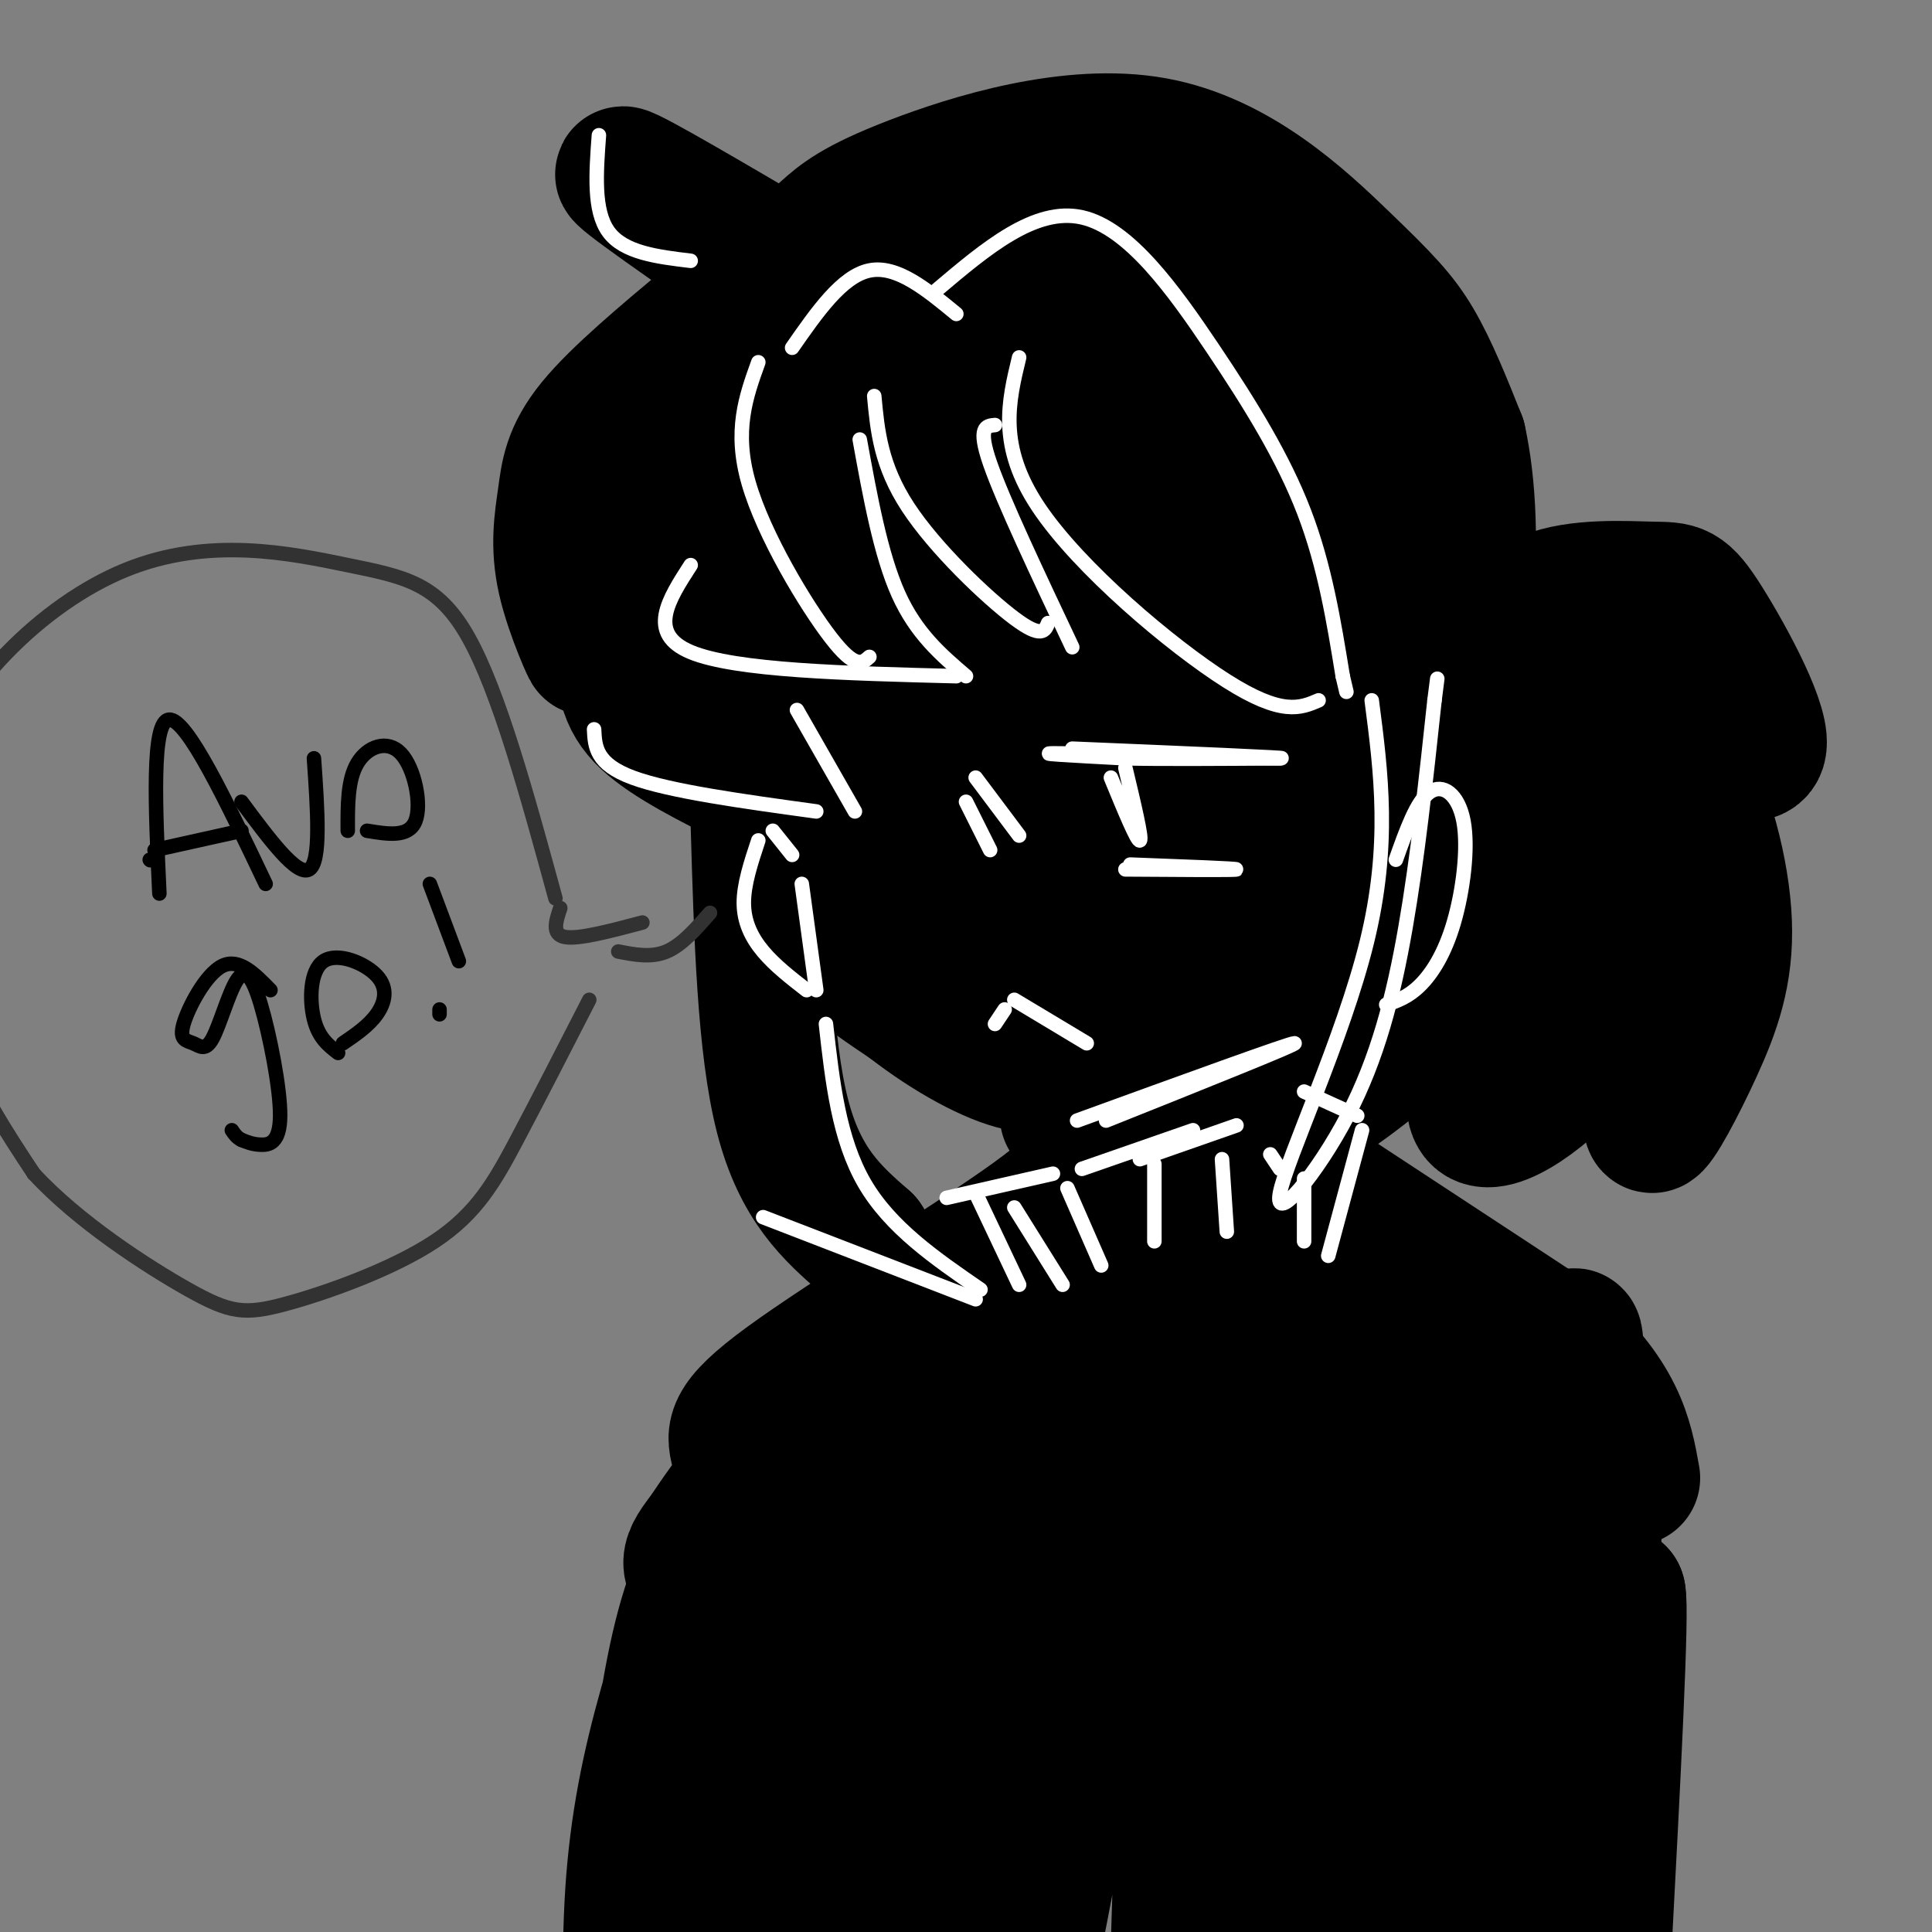 <svg viewBox='0 0 400 400' version='1.1' xmlns='http://www.w3.org/2000/svg' xmlns:xlink='http://www.w3.org/1999/xlink'><rect x="0" y="0" width="400" height="400" fill="#808080" stroke="none"/><g fill='none' stroke='rgb(0,0,0)' stroke-width='20' stroke-linecap='round' stroke-linejoin='round'><path d='M153,57c-3.578,3.933 -7.156,7.867 -11,15c-3.844,7.133 -7.956,17.467 -7,29c0.956,11.533 6.978,24.267 13,37'/><path d='M148,138c-0.250,1.155 -7.375,-14.458 -11,-24c-3.625,-9.542 -3.750,-13.012 -1,-21c2.750,-7.988 8.375,-20.494 14,-33'/><path d='M155,149c0.917,14.333 1.833,28.667 7,39c5.167,10.333 14.583,16.667 24,23'/><path d='M186,211c8.489,6.600 17.711,11.600 24,13c6.289,1.400 9.644,-0.800 13,-3'/><path d='M225,223c0.000,0.000 35.000,-26.000 35,-26'/></g>
<g fill='none' stroke='rgb(0,0,0)' stroke-width='28' stroke-linecap='round' stroke-linejoin='round'><path d='M265,177c-0.588,-4.394 -1.177,-8.789 0,-14c1.177,-5.211 4.119,-11.239 6,-14c1.881,-2.761 2.700,-2.256 4,0c1.300,2.256 3.081,6.261 2,12c-1.081,5.739 -5.023,13.211 -9,19c-3.977,5.789 -7.988,9.894 -12,14'/><path d='M256,194c-2.000,2.333 -1.000,1.167 0,0'/><path d='M251,198c-9.581,5.930 -19.161,11.860 -30,13c-10.839,1.140 -22.936,-2.509 -32,-12c-9.064,-9.491 -15.094,-24.825 -18,-38c-2.906,-13.175 -2.687,-24.193 -2,-34c0.687,-9.807 1.844,-18.404 3,-27'/><path d='M172,100c0.500,-7.167 0.250,-11.583 0,-16'/><path d='M156,69c-3.418,6.998 -6.836,13.997 1,43c7.836,29.003 26.925,80.011 30,78c3.075,-2.011 -9.864,-57.041 -15,-86c-5.136,-28.959 -2.467,-31.845 0,-28c2.467,3.845 4.734,14.423 7,25'/><path d='M179,101c8.048,33.595 24.667,105.083 26,102c1.333,-3.083 -12.619,-80.738 -14,-96c-1.381,-15.262 9.810,31.869 21,79'/><path d='M212,186c4.442,22.049 5.046,37.673 5,12c-0.046,-25.673 -0.743,-92.643 2,-90c2.743,2.643 8.927,74.898 14,93c5.073,18.102 9.037,-17.949 13,-54'/><path d='M246,147c4.119,-17.417 7.917,-33.958 7,-22c-0.917,11.958 -6.548,52.417 -6,60c0.548,7.583 7.274,-17.708 14,-43'/><path d='M221,231c5.917,7.417 11.833,14.833 13,16c1.167,1.167 -2.417,-3.917 -6,-9'/><path d='M225,238c0.810,2.429 1.619,4.857 -11,14c-12.619,9.143 -38.667,25.000 -51,34c-12.333,9.000 -10.952,11.143 -10,15c0.952,3.857 1.476,9.429 2,15'/><path d='M155,316c0.333,2.500 0.167,1.250 0,0'/><path d='M138,84c-1.089,0.733 -2.178,1.467 -1,14c1.178,12.533 4.622,36.867 9,49c4.378,12.133 9.689,12.067 15,12'/><path d='M156,162c-8.696,-4.345 -17.393,-8.690 -22,-13c-4.607,-4.310 -5.125,-8.583 -5,-17c0.125,-8.417 0.893,-20.976 4,-31c3.107,-10.024 8.554,-17.512 14,-25'/><path d='M146,68c-11.900,13.116 -23.801,26.232 -27,39c-3.199,12.768 2.303,25.186 3,27c0.697,1.814 -3.411,-6.978 -5,-14c-1.589,-7.022 -0.659,-12.275 0,-17c0.659,-4.725 1.045,-8.921 6,-15c4.955,-6.079 14.477,-14.039 24,-22'/><path d='M147,66c4.500,-4.000 3.750,-3.000 3,-2'/><path d='M158,57c-15.167,-10.500 -30.333,-21.000 -29,-21c1.333,0.000 19.167,10.500 37,21'/><path d='M171,48c3.022,-2.697 6.045,-5.394 18,-10c11.955,-4.606 32.844,-11.121 50,-8c17.156,3.121 30.581,15.879 39,24c8.419,8.121 11.834,11.606 15,17c3.166,5.394 6.083,12.697 9,20'/><path d='M302,91c2.071,9.333 2.750,22.667 1,37c-1.750,14.333 -5.929,29.667 -9,38c-3.071,8.333 -5.036,9.667 -7,11'/><path d='M307,139c3.209,-6.126 6.418,-12.252 13,-15c6.582,-2.748 16.537,-2.118 22,-2c5.463,0.118 6.432,-0.276 11,7c4.568,7.276 12.734,22.222 11,26c-1.734,3.778 -13.367,-3.611 -25,-11'/><path d='M339,144c-2.430,-0.195 3.993,4.819 9,14c5.007,9.181 8.596,22.529 9,33c0.404,10.471 -2.376,18.064 -6,26c-3.624,7.936 -8.091,16.213 -9,16c-0.909,-0.213 1.740,-8.918 2,-16c0.260,-7.082 -1.870,-12.541 -4,-18'/><path d='M340,199c-0.556,-4.979 0.053,-8.428 -1,-5c-1.053,3.428 -3.767,13.733 -11,23c-7.233,9.267 -18.986,17.495 -22,14c-3.014,-3.495 2.710,-18.713 3,-29c0.290,-10.287 -4.855,-15.644 -10,-21'/><path d='M299,181c-1.667,-3.500 -0.833,-1.750 0,0'/><path d='M258,197c-2.133,6.178 -4.267,12.356 -5,19c-0.733,6.644 -0.067,13.756 1,18c1.067,4.244 2.533,5.622 4,7'/><path d='M244,231c0.000,0.000 10.000,16.000 10,16'/><path d='M254,233c0.000,0.000 67.000,44.000 67,44'/><path d='M321,277c14.000,12.167 15.500,20.583 17,29'/><path d='M307,161c5.974,25.745 11.949,51.490 13,46c1.051,-5.490 -2.821,-42.214 -2,-53c0.821,-10.786 6.337,4.365 10,18c3.663,13.635 5.475,25.753 5,20c-0.475,-5.753 -3.238,-29.376 -6,-53'/><path d='M327,139c0.667,-1.667 5.333,20.667 10,43'/><path d='M313,166c3.378,8.067 6.756,16.133 -5,31c-11.756,14.867 -38.644,36.533 -43,34c-4.356,-2.533 13.822,-29.267 32,-56'/><path d='M297,175c-0.333,-3.333 -17.167,16.333 -34,36'/><path d='M174,96c1.402,-11.282 2.804,-22.565 13,-34c10.196,-11.435 29.187,-23.024 25,-15c-4.187,8.024 -31.550,35.660 -30,35c1.550,-0.660 32.014,-29.617 36,-32c3.986,-2.383 -18.507,21.809 -41,46'/><path d='M177,96c10.274,-6.664 56.460,-46.324 58,-45c1.540,1.324 -41.567,43.633 -42,47c-0.433,3.367 41.806,-32.209 47,-33c5.194,-0.791 -26.659,33.203 -37,45c-10.341,11.797 0.829,1.399 12,-9'/><path d='M215,101c10.825,-9.735 31.887,-29.573 30,-25c-1.887,4.573 -26.724,33.557 -26,38c0.724,4.443 27.008,-15.654 39,-24c11.992,-8.346 9.690,-4.939 1,5c-8.690,9.939 -23.769,26.411 -25,30c-1.231,3.589 11.384,-5.706 24,-15'/><path d='M258,110c1.391,4.362 -7.133,22.768 -4,17c3.133,-5.768 17.922,-35.711 23,-44c5.078,-8.289 0.444,5.076 3,19c2.556,13.924 12.302,28.407 11,23c-1.302,-5.407 -13.651,-30.703 -26,-56'/><path d='M265,69c-4.906,-10.533 -4.171,-8.864 -2,-7c2.171,1.864 5.777,3.925 10,15c4.223,11.075 9.064,31.164 11,47c1.936,15.836 0.968,27.418 0,39'/><path d='M289,164c0.518,-2.250 1.036,-4.500 -2,-17c-3.036,-12.500 -9.625,-35.250 -18,-57c-8.375,-21.750 -18.536,-42.500 -21,-33c-2.464,9.500 2.768,49.250 8,89'/><path d='M256,146c0.500,17.833 -2.250,17.917 -5,18'/><path d='M157,171c0.667,22.833 1.333,45.667 5,60c3.667,14.333 10.333,20.167 17,26'/><path d='M179,257c2.833,4.333 1.417,2.167 0,0'/><path d='M226,257c-21.333,12.417 -42.667,24.833 -56,35c-13.333,10.167 -18.667,18.083 -24,26'/><path d='M146,318c-4.466,5.628 -3.630,6.699 1,11c4.630,4.301 13.056,11.833 17,17c3.944,5.167 3.408,7.968 4,-4c0.592,-11.968 2.312,-38.705 4,-40c1.688,-1.295 3.344,22.853 5,47'/><path d='M177,349c3.429,5.991 9.502,-2.533 17,-14c7.498,-11.467 16.422,-25.878 21,-44c4.578,-18.122 4.809,-39.956 5,-24c0.191,15.956 0.340,69.702 2,79c1.660,9.298 4.830,-25.851 8,-61'/><path d='M230,285c2.516,10.254 4.807,66.388 9,59c4.193,-7.388 10.289,-78.300 12,-91c1.711,-12.700 -0.962,32.812 -1,62c-0.038,29.188 2.561,42.054 5,28c2.439,-14.054 4.720,-55.027 7,-96'/><path d='M262,247c4.689,9.111 12.911,79.889 16,94c3.089,14.111 1.044,-28.444 -1,-71'/><path d='M151,313c-4.703,13.617 -9.407,27.234 -13,40c-3.593,12.766 -6.077,24.679 -7,39c-0.923,14.321 -0.287,31.048 1,20c1.287,-11.048 3.225,-49.871 9,-73c5.775,-23.129 15.388,-30.565 25,-38'/><path d='M166,301c2.317,-0.623 -4.389,16.819 -7,46c-2.611,29.181 -1.127,70.099 4,62c5.127,-8.099 13.896,-65.217 21,-96c7.104,-30.783 12.543,-35.230 12,-20c-0.543,15.230 -7.069,50.139 -10,77c-2.931,26.861 -2.266,45.675 0,42c2.266,-3.675 6.133,-29.837 10,-56'/><path d='M196,356c6.638,-39.375 18.233,-109.812 19,-84c0.767,25.812 -9.293,147.872 -5,145c4.293,-2.872 22.941,-130.678 31,-154c8.059,-23.322 5.530,57.839 3,139'/><path d='M244,402c-0.401,33.385 -2.905,47.347 2,5c4.905,-42.347 17.218,-141.002 23,-134c5.782,7.002 5.033,119.661 3,155c-2.033,35.339 -5.349,-6.641 -6,-32c-0.651,-25.359 1.363,-34.097 4,-52c2.637,-17.903 5.896,-44.972 8,-42c2.104,2.972 3.052,35.986 4,69'/><path d='M282,371c0.619,23.662 0.166,48.315 3,19c2.834,-29.315 8.956,-112.600 12,-106c3.044,6.600 3.012,103.085 8,108c4.988,4.915 14.997,-81.738 19,-107c4.003,-25.262 2.002,10.869 0,47'/><path d='M324,332c-0.437,26.187 -1.530,68.153 0,58c1.530,-10.153 5.681,-72.426 6,-73c0.319,-0.574 -3.195,60.550 -3,73c0.195,12.450 4.097,-23.775 8,-60'/><path d='M335,330c0.833,2.500 -1.083,38.750 -3,75'/></g>
<g fill='none' stroke='rgb(0,0,0)' stroke-width='3' stroke-linecap='round' stroke-linejoin='round'><path d='M31,178c0.000,0.000 0.100,0.100 0.1,0.1'/><path d='M33,185c-0.833,-17.833 -1.667,-35.667 2,-36c3.667,-0.333 11.833,16.833 20,34'/><path d='M32,176c0.000,0.000 18.000,-4.000 18,-4'/><path d='M50,166c5.750,7.750 11.500,15.500 14,14c2.500,-1.500 1.750,-12.250 1,-23'/><path d='M72,172c-0.024,-5.286 -0.048,-10.571 2,-14c2.048,-3.429 6.167,-5.000 9,-2c2.833,3.000 4.381,10.571 3,14c-1.381,3.429 -5.690,2.714 -10,2'/><path d='M56,205c-3.284,-3.368 -6.567,-6.737 -10,-5c-3.433,1.737 -7.015,8.579 -8,12c-0.985,3.421 0.626,3.420 2,4c1.374,0.580 2.510,1.739 4,-1c1.490,-2.739 3.333,-9.378 5,-12c1.667,-2.622 3.158,-1.229 5,5c1.842,6.229 4.034,17.292 4,23c-0.034,5.708 -2.296,6.059 -4,6c-1.704,-0.059 -2.852,-0.530 -4,-1'/><path d='M50,236c-1.000,-0.500 -1.500,-1.250 -2,-2'/><path d='M70,218c-2.018,-1.563 -4.035,-3.126 -5,-7c-0.965,-3.874 -0.877,-10.059 2,-12c2.877,-1.941 8.544,0.362 11,3c2.456,2.638 1.702,5.611 0,8c-1.702,2.389 -4.351,4.195 -7,6'/><path d='M91,209c0.000,0.000 0.000,1.000 0,1'/><path d='M95,199c0.000,0.000 -6.000,-16.000 -6,-16'/></g>
<g fill='none' stroke='rgb(255,255,255)' stroke-width='3' stroke-linecap='round' stroke-linejoin='round'><path d='M181,82c0.667,7.178 1.333,14.356 7,23c5.667,8.644 16.333,18.756 22,23c5.667,4.244 6.333,2.622 7,1'/><path d='M222,134c-7.167,-15.167 -14.333,-30.333 -17,-38c-2.667,-7.667 -0.833,-7.833 1,-8'/><path d='M211,74c-2.222,9.178 -4.444,18.356 4,31c8.444,12.644 27.556,28.756 39,36c11.444,7.244 15.222,5.622 19,4'/><path d='M222,155c23.311,0.978 46.622,1.956 43,2c-3.622,0.044 -34.178,-0.844 -44,-1c-9.822,-0.156 1.089,0.422 12,1'/><path d='M233,157c7.333,0.167 19.667,0.083 32,0'/><path d='M230,161c2.750,6.667 5.500,13.333 6,13c0.500,-0.333 -1.250,-7.667 -3,-15'/><path d='M234,179c11.083,0.417 22.167,0.833 22,1c-0.167,0.167 -11.583,0.083 -23,0'/><path d='M200,166c0.000,0.000 5.000,10.000 5,10'/><path d='M202,161c0.000,0.000 9.000,12.000 9,12'/><path d='M206,212c0.000,0.000 2.000,-3.000 2,-3'/><path d='M210,207c0.000,0.000 15.000,9.000 15,9'/><path d='M223,232c22.000,-8.000 44.000,-16.000 45,-16c1.000,0.000 -19.000,8.000 -39,16'/><path d='M224,242c0.000,0.000 23.000,-8.000 23,-8'/><path d='M236,240c0.000,0.000 20.000,-7.000 20,-7'/></g>
<g fill='none' stroke='rgb(50,50,50)' stroke-width='3' stroke-linecap='round' stroke-linejoin='round'><path d='M133,191c-6.583,1.750 -13.167,3.500 -16,3c-2.833,-0.500 -1.917,-3.250 -1,-6'/><path d='M115,186c-5.836,-21.347 -11.672,-42.695 -18,-54c-6.328,-11.305 -13.149,-12.568 -25,-15c-11.851,-2.432 -28.733,-6.033 -46,1c-17.267,7.033 -34.918,24.701 -41,43c-6.082,18.299 -0.595,37.228 5,51c5.595,13.772 11.297,22.386 17,31'/><path d='M7,243c9.108,9.903 23.377,19.162 32,24c8.623,4.838 11.600,5.256 20,3c8.400,-2.256 22.223,-7.184 31,-13c8.777,-5.816 12.508,-12.519 17,-21c4.492,-8.481 9.746,-18.741 15,-29'/><path d='M128,197c3.417,0.667 6.833,1.333 10,0c3.167,-1.333 6.083,-4.667 9,-8'/></g>
<g fill='none' stroke='rgb(255,255,255)' stroke-width='3' stroke-linecap='round' stroke-linejoin='round'><path d='M178,91c2.167,11.917 4.333,23.833 8,32c3.667,8.167 8.833,12.583 14,17'/><path d='M198,140c-22.917,-0.583 -45.833,-1.167 -55,-5c-9.167,-3.833 -4.583,-10.917 0,-18'/><path d='M165,147c0.000,0.000 12.000,21.000 12,21'/><path d='M169,168c-15.167,-2.083 -30.333,-4.167 -38,-7c-7.667,-2.833 -7.833,-6.417 -8,-10'/><path d='M160,172c0.000,0.000 4.000,5.000 4,5'/><path d='M166,183c0.000,0.000 3.000,22.000 3,22'/><path d='M157,174c-1.511,4.556 -3.022,9.111 -3,13c0.022,3.889 1.578,7.111 4,10c2.422,2.889 5.711,5.444 9,8'/><path d='M289,178c2.150,-6.057 4.300,-12.115 7,-14c2.700,-1.885 5.951,0.402 7,6c1.049,5.598 -0.102,14.507 -2,21c-1.898,6.493 -4.542,10.569 -7,13c-2.458,2.431 -4.729,3.215 -7,4'/><path d='M143,54c-6.917,-0.833 -13.833,-1.667 -17,-6c-3.167,-4.333 -2.583,-12.167 -2,-20'/><path d='M157,75c-2.556,7.089 -5.111,14.178 -2,25c3.111,10.822 11.889,25.378 17,32c5.111,6.622 6.556,5.311 8,4'/><path d='M164,72c5.167,-7.417 10.333,-14.833 16,-16c5.667,-1.167 11.833,3.917 18,9'/><path d='M194,60c10.143,-8.583 20.286,-17.167 30,-15c9.714,2.167 19.000,15.083 27,27c8.000,11.917 14.714,22.833 19,34c4.286,11.167 6.143,22.583 8,34'/><path d='M278,140c1.333,5.667 0.667,2.833 0,0'/><path d='M284,145c1.954,14.995 3.907,29.990 -1,50c-4.907,20.010 -16.676,45.033 -18,52c-1.324,6.967 7.797,-4.124 14,-16c6.203,-11.876 9.486,-24.536 12,-39c2.514,-14.464 4.257,-30.732 6,-47'/><path d='M297,145c1.000,-7.833 0.500,-3.917 0,0'/><path d='M171,212c1.333,11.917 2.667,23.833 8,33c5.333,9.167 14.667,15.583 24,22'/><path d='M202,269c0.000,0.000 -44.000,-17.000 -44,-17'/><path d='M218,243c0.000,0.000 -22.000,5.000 -22,5'/><path d='M202,247c0.000,0.000 9.000,19.000 9,19'/><path d='M210,250c0.000,0.000 10.000,16.000 10,16'/><path d='M221,246c0.000,0.000 7.000,16.000 7,16'/><path d='M239,241c0.000,0.000 0.000,16.000 0,16'/><path d='M253,240c0.000,0.000 1.000,15.000 1,15'/><path d='M263,239c0.000,0.000 2.000,3.000 2,3'/><path d='M270,226c0.000,0.000 11.000,5.000 11,5'/><path d='M282,234c0.000,0.000 -7.000,26.000 -7,26'/><path d='M270,244c0.000,0.000 0.000,13.000 0,13'/></g>
</svg>